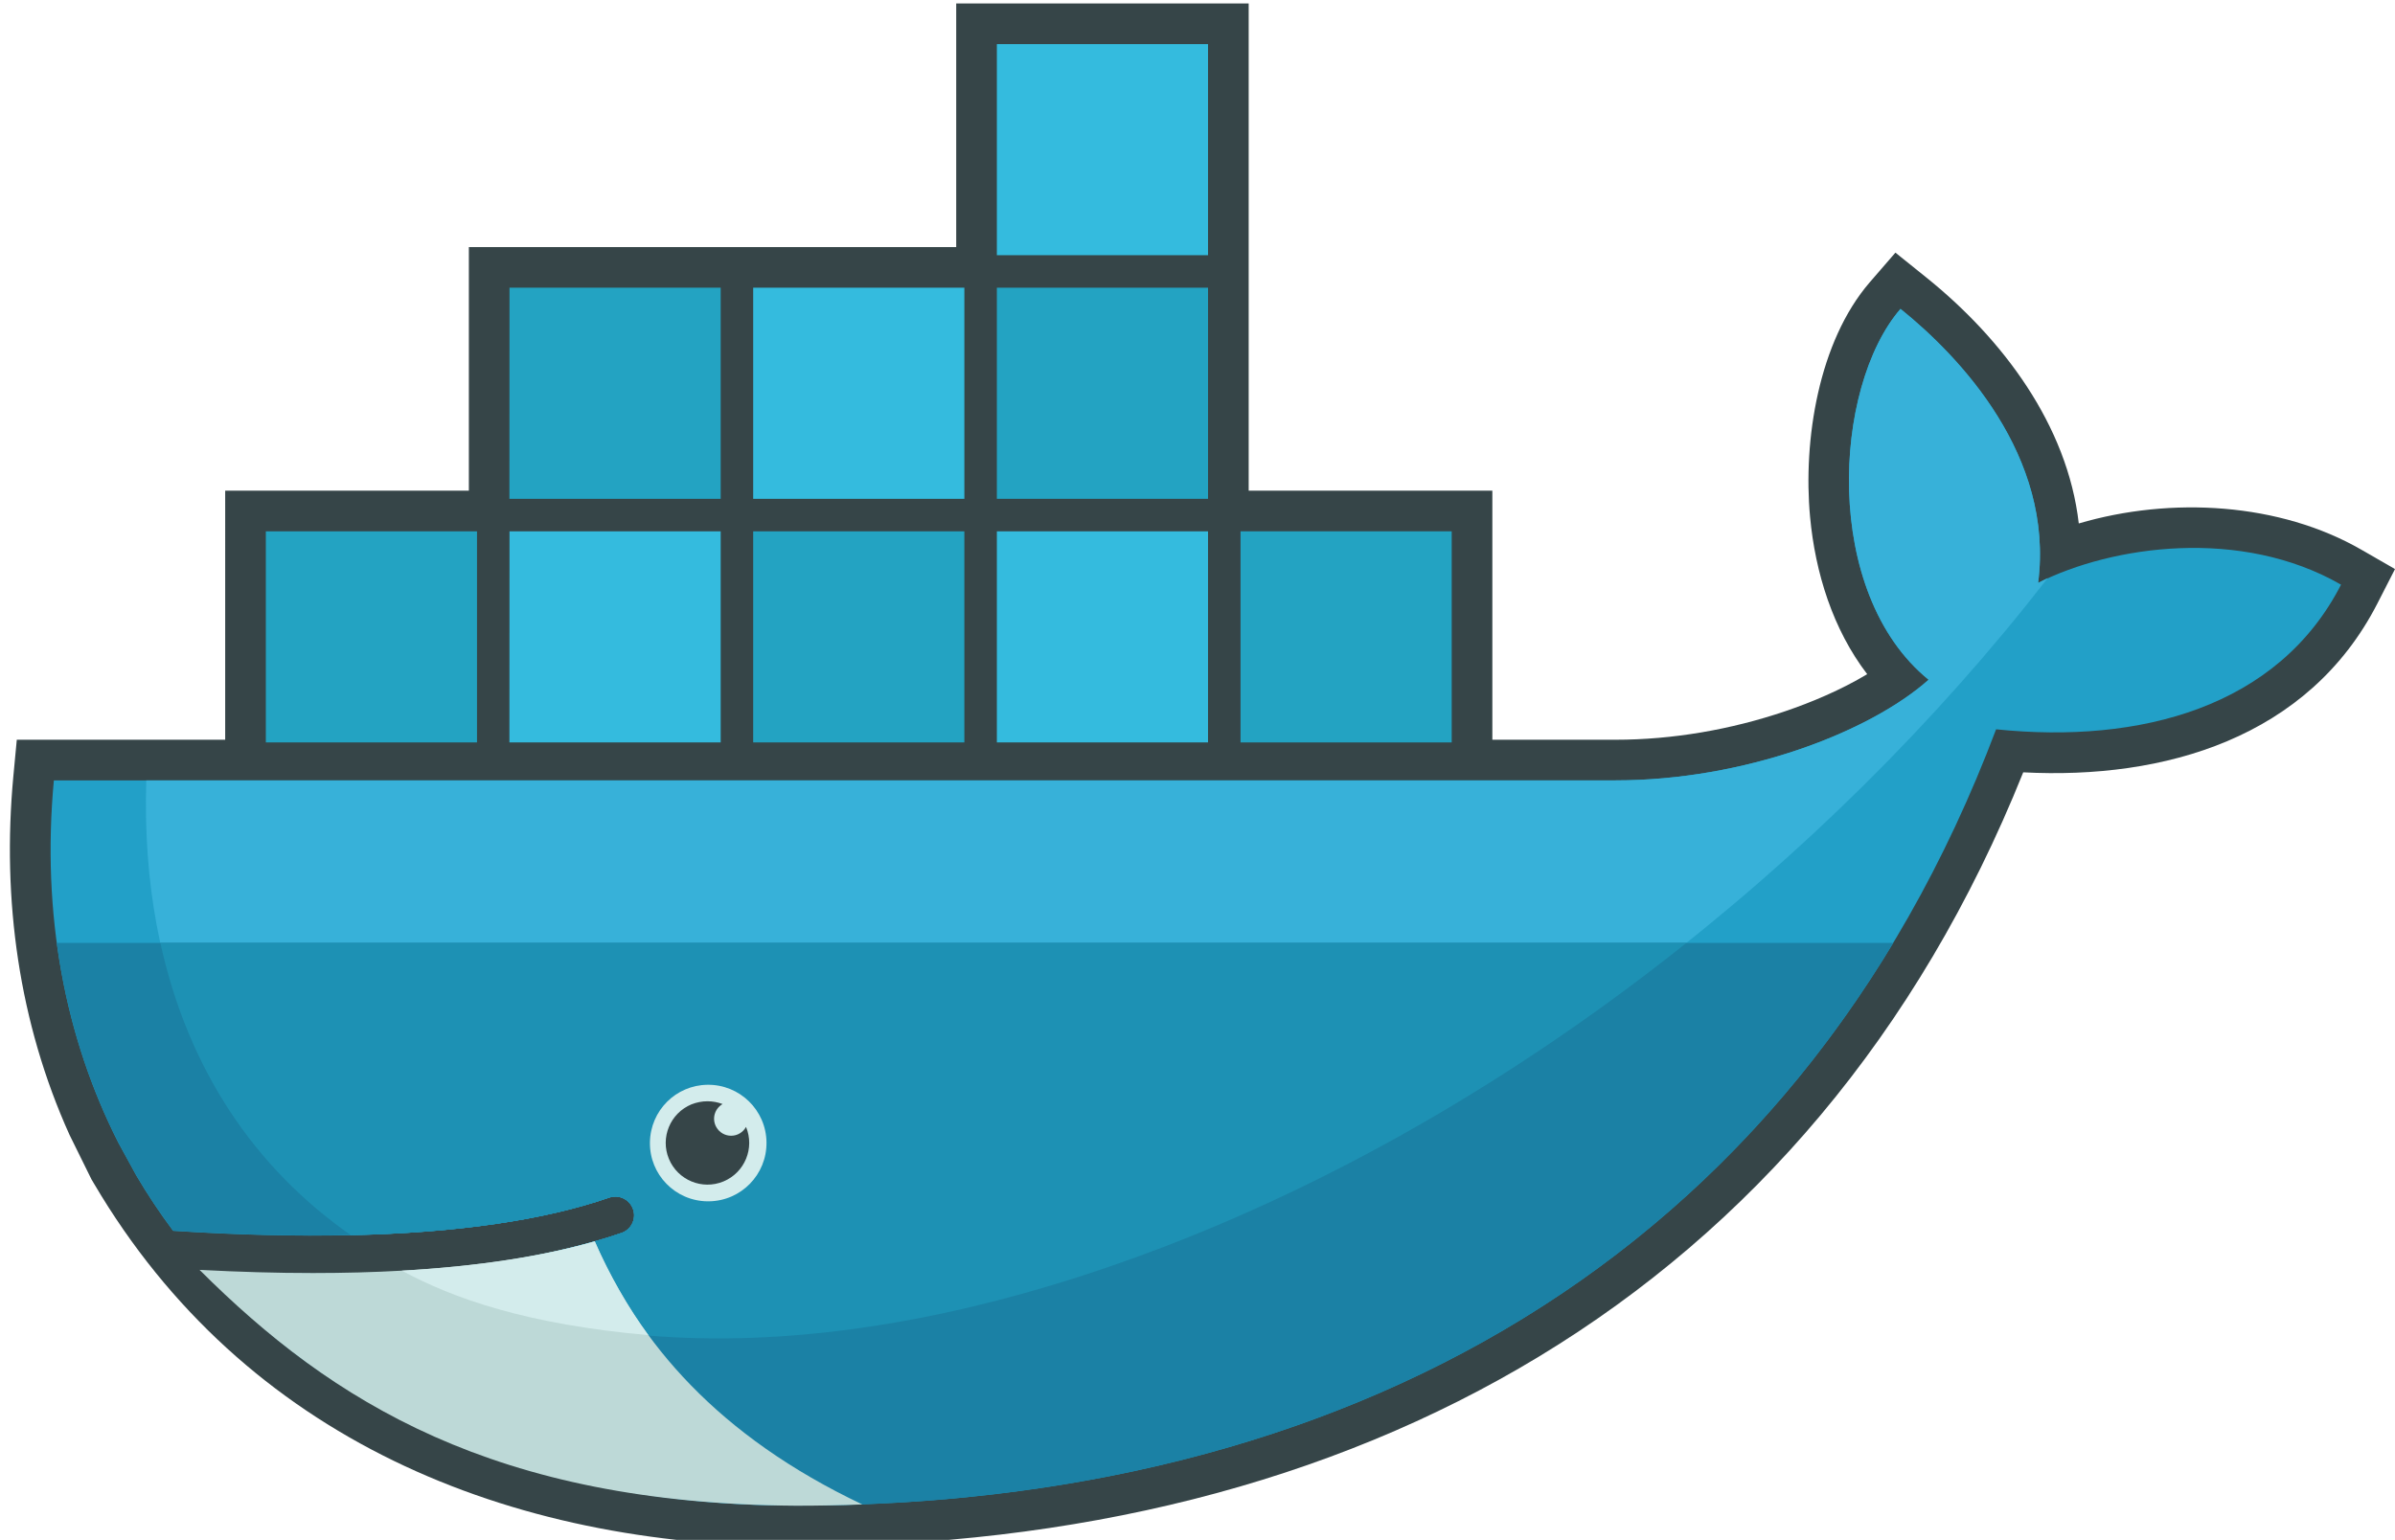<?xml version="1.0" encoding="UTF-8"?><svg xmlns="http://www.w3.org/2000/svg" xmlns:xlink="http://www.w3.org/1999/xlink" height="15.5" preserveAspectRatio="xMidYMid meet" version="1.0" viewBox="-0.1 4.2 24.1 15.5" width="24.1" zoomAndPan="magnify"><g id="change1_1"><path d="M12.465,9.139h2.452v2.507h1.24c0.573,0,1.161-0.102,1.704-0.286c0.266-0.09,0.565-0.216,0.828-0.374 c-0.346-0.452-0.523-1.022-0.575-1.585c-0.071-0.765,0.084-1.761,0.601-2.36l0.258-0.298L19.28,6.99 c0.773,0.621,1.424,1.489,1.538,2.479c0.931-0.274,2.024-0.209,2.845,0.265L24,9.928l-0.177,0.346 c-0.694,1.355-2.145,1.774-3.564,1.7c-2.123,5.288-6.745,7.791-12.349,7.791c-2.895,0-5.552-1.082-7.064-3.651l-0.025-0.042 L0.6,15.624c-0.511-1.131-0.681-2.369-0.566-3.607l0.035-0.371h2.097V9.139h2.452V6.687h4.904V4.235h2.943V9.139L12.465,9.139z" fill="#364548"/></g><g id="change2_1"><path d="M20.409,10.067c0.164-1.278-0.792-2.281-1.385-2.758c-0.683,0.79-0.79,2.861,0.283,3.733 c-0.598,0.531-1.859,1.013-3.15,1.013H0.442c-0.125,1.348,0.111,2.589,0.651,3.651l0.179,0.327c0.113,0.192,0.237,0.378,0.37,0.556 c0.646,0.042,1.242,0.056,1.787,0.044h0c1.071-0.024,1.945-0.15,2.607-0.38c0.1-0.031,0.205,0.025,0.236,0.124 c0.03,0.095-0.02,0.197-0.113,0.232c-0.088,0.031-0.18,0.059-0.275,0.086h0c-0.521,0.149-1.081,0.249-1.802,0.294 c0.043,0.001-0.045,0.006-0.045,0.006c-0.025,0.002-0.055,0.005-0.08,0.006c-0.284,0.016-0.59,0.019-0.904,0.019 c-0.343,0-0.68-0.006-1.058-0.026l-0.01,0.006c1.309,1.472,3.357,2.354,5.923,2.354c5.431,0,10.038-2.408,12.078-7.813 c1.447,0.149,2.838-0.221,3.471-1.456C22.451,9.506,21.155,9.691,20.409,10.067L20.409,10.067z" fill="#22A0C8"/></g><g id="change3_1"><path d="M20.409,10.067c0.164-1.278-0.792-2.281-1.385-2.758c-0.683,0.79-0.79,2.861,0.283,3.733 c-0.598,0.531-1.859,1.013-3.15,1.013H1.372c-0.064,2.064,0.702,3.63,2.057,4.578h0c1.071-0.024,1.945-0.15,2.607-0.38 c0.1-0.031,0.205,0.025,0.236,0.124c0.03,0.095-0.02,0.197-0.113,0.232c-0.088,0.031-0.18,0.059-0.275,0.086h0 c-0.521,0.149-1.129,0.262-1.85,0.306c0,0-0.017-0.017-0.018-0.017c1.848,0.948,4.529,0.945,7.601-0.236 c3.445-1.324,6.652-3.845,8.889-6.73C20.474,10.035,20.441,10.051,20.409,10.067L20.409,10.067z" fill="#37B1D9"/></g><g id="change4_1"><path d="M0.471,13.692c0.098,0.722,0.309,1.398,0.622,2.013l0.179,0.327c0.113,0.192,0.237,0.378,0.37,0.556 c0.646,0.042,1.242,0.056,1.787,0.044c1.071-0.024,1.945-0.15,2.607-0.38c0.1-0.031,0.205,0.025,0.236,0.124 c0.03,0.095-0.02,0.197-0.113,0.232c-0.088,0.031-0.18,0.059-0.275,0.086h0c-0.521,0.149-1.126,0.256-1.847,0.3 c-0.025,0.002-0.068,0.002-0.093,0.003c-0.284,0.016-0.587,0.026-0.901,0.026c-0.343,0-0.693-0.007-1.07-0.026 c1.309,1.472,3.369,2.358,5.936,2.358c4.65,0,8.695-1.765,11.043-5.664H0.471L0.471,13.692z" fill="#1B81A5"/></g><g id="change5_1"><path d="M1.514,13.692c0.278,1.268,0.946,2.263,1.916,2.94c1.071-0.024,1.945-0.15,2.607-0.38 c0.1-0.031,0.205,0.025,0.236,0.124c0.03,0.095-0.02,0.197-0.113,0.232c-0.088,0.031-0.18,0.059-0.275,0.086h0 c-0.521,0.149-1.138,0.256-1.86,0.3c1.848,0.948,4.521,0.934,7.593-0.246c1.859-0.714,3.648-1.777,5.253-3.058H1.514L1.514,13.692z" fill="#1D91B4"/></g><g id="change6_1"><path d="M2.575,9.548H4.7v2.125H2.575V9.548z M2.752,9.725h0.168v1.771H2.752V9.725z M3.067,9.725h0.174v1.771H3.067 L3.067,9.725L3.067,9.725z M3.389,9.725h0.174v1.771H3.389V9.725z M3.711,9.725h0.174v1.771H3.711V9.725z M4.033,9.725h0.174v1.771 H4.033L4.033,9.725L4.033,9.725z M4.355,9.725h0.168v1.771H4.355V9.725z M5.027,7.096h2.125v2.125H5.026L5.027,7.096L5.027,7.096z M5.204,7.273h0.168v1.771H5.204V7.273z M5.519,7.273h0.174v1.771H5.519L5.519,7.273L5.519,7.273z M5.841,7.273h0.174v1.771H5.841 V7.273z M6.163,7.273h0.174v1.771H6.163V7.273z M6.485,7.273h0.174v1.771H6.485V7.273z M6.807,7.273h0.168v1.771H6.807V7.273z" fill="#23A3C2"/></g><g id="change7_1"><path d="M5.027,9.548h2.125v2.125H5.026L5.027,9.548L5.027,9.548z M5.204,9.725h0.168v1.771H5.204V9.725z M5.519,9.725h0.174v1.771H5.519L5.519,9.725L5.519,9.725z M5.841,9.725h0.174v1.771H5.841V9.725z M6.163,9.725h0.174v1.771H6.163 V9.725z M6.485,9.725h0.174v1.771H6.485V9.725z M6.807,9.725h0.168v1.771H6.807V9.725z" fill="#34BBDE"/></g><g id="change6_2"><path d="M7.479,9.548h2.125v2.125H7.479V9.548z M7.656,9.725h0.168v1.771H7.656V9.725z M7.971,9.725h0.174v1.771 H7.971V9.725z M8.293,9.725h0.174v1.771H8.293V9.725z M8.615,9.725h0.174v1.771H8.615V9.725z M8.937,9.725h0.175v1.771H8.937V9.725z M9.259,9.725h0.168v1.771H9.259V9.725z" fill="#23A3C2"/></g><g id="change7_2"><path d="M7.479,7.096h2.125v2.125H7.479V7.096z M7.656,7.273h0.168v1.771H7.656V7.273z M7.971,7.273h0.174v1.771 H7.971V7.273z M8.293,7.273h0.174v1.771H8.293V7.273z M8.615,7.273h0.174v1.771H8.615V7.273z M8.937,7.273h0.175v1.771H8.937V7.273z M9.259,7.273h0.168v1.771H9.259V7.273z M9.931,9.548h2.125v2.125H9.931V9.548z M10.108,9.725h0.168v1.771h-0.168V9.725z M10.423,9.725h0.174v1.771h-0.174V9.725z M10.745,9.725h0.174v1.771h-0.174V9.725z M11.067,9.725h0.174v1.771h-0.174V9.725z M11.389,9.725h0.174v1.771h-0.174V9.725z M11.711,9.725h0.168v1.771h-0.168V9.725z" fill="#34BBDE"/></g><g id="change6_3"><path d="M9.931,7.096h2.125v2.125H9.931V7.096z M10.108,7.273h0.168v1.771h-0.168V7.273z M10.423,7.273h0.174v1.771 h-0.174V7.273z M10.745,7.273h0.174v1.771h-0.174V7.273z M11.067,7.273h0.174v1.771h-0.174V7.273z M11.389,7.273h0.174v1.771h-0.174 V7.273z M11.711,7.273h0.168v1.771h-0.168V7.273z" fill="#23A3C2"/></g><g id="change7_3"><path d="M9.931,4.644h2.125v2.125H9.931V4.644z M10.108,4.821h0.168v1.771h-0.168V4.821L10.108,4.821z M10.423,4.821 h0.174v1.771h-0.174V4.821L10.423,4.821z M10.745,4.821h0.174v1.771h-0.174V4.821L10.745,4.821z M11.067,4.821h0.174v1.771h-0.174 V4.821L11.067,4.821z M11.389,4.821h0.174v1.771h-0.174V4.821L11.389,4.821z M11.711,4.821h0.168v1.771h-0.168V4.821L11.711,4.821z" fill="#34BBDE"/></g><g id="change6_4"><path d="M12.383,9.548h2.125v2.125h-2.125V9.548z M12.56,9.725h0.168v1.771H12.56L12.56,9.725L12.56,9.725z M12.875,9.725h0.174v1.771h-0.174L12.875,9.725L12.875,9.725z M13.197,9.725h0.174v1.771h-0.174V9.725z M13.519,9.725h0.174v1.771 h-0.174V9.725z M13.841,9.725h0.174v1.771h-0.174V9.725z M14.163,9.725h0.168v1.771h-0.168V9.725z" fill="#23A3C2"/></g><g id="change8_1"><path d="M7.019,15.119c0.324-0.004,0.59,0.255,0.594,0.579c0.004,0.324-0.255,0.59-0.579,0.594 c-0.005,0-0.011,0-0.016,0c-0.324-0.004-0.583-0.27-0.578-0.594C6.445,15.379,6.701,15.123,7.019,15.119L7.019,15.119z" fill="#D3ECEC"/></g><g id="change1_2"><path d="M7.019,15.285c0.054,0,0.105,0.01,0.152,0.028c-0.082,0.048-0.11,0.152-0.062,0.234 c0.031,0.053,0.087,0.085,0.148,0.085c0.065,0,0.121-0.036,0.15-0.089c0.089,0.214-0.013,0.46-0.227,0.549 c-0.214,0.089-0.46-0.013-0.549-0.227c-0.089-0.214,0.013-0.46,0.227-0.549C6.909,15.296,6.964,15.285,7.019,15.285L7.019,15.285z" fill="#364548"/></g><g id="change9_1"><path d="M8.577,19.343c-1.452-0.689-2.249-1.626-2.692-2.648c-0.539,0.154-1.188,0.252-1.941,0.295 c-0.284,0.016-0.582,0.024-0.895,0.024c-0.361,0-0.742-0.011-1.141-0.032c1.332,1.331,2.97,2.355,6.003,2.374 C8.134,19.356,8.356,19.352,8.577,19.343L8.577,19.343z" fill="#BDD9D7"/></g><g id="change8_2"><path d="M6.424,17.639c-0.201-0.273-0.396-0.615-0.539-0.944c-0.539,0.154-1.188,0.253-1.941,0.295 C4.462,17.271,5.202,17.531,6.424,17.639L6.424,17.639z" fill="#D3ECEC"/></g></svg>